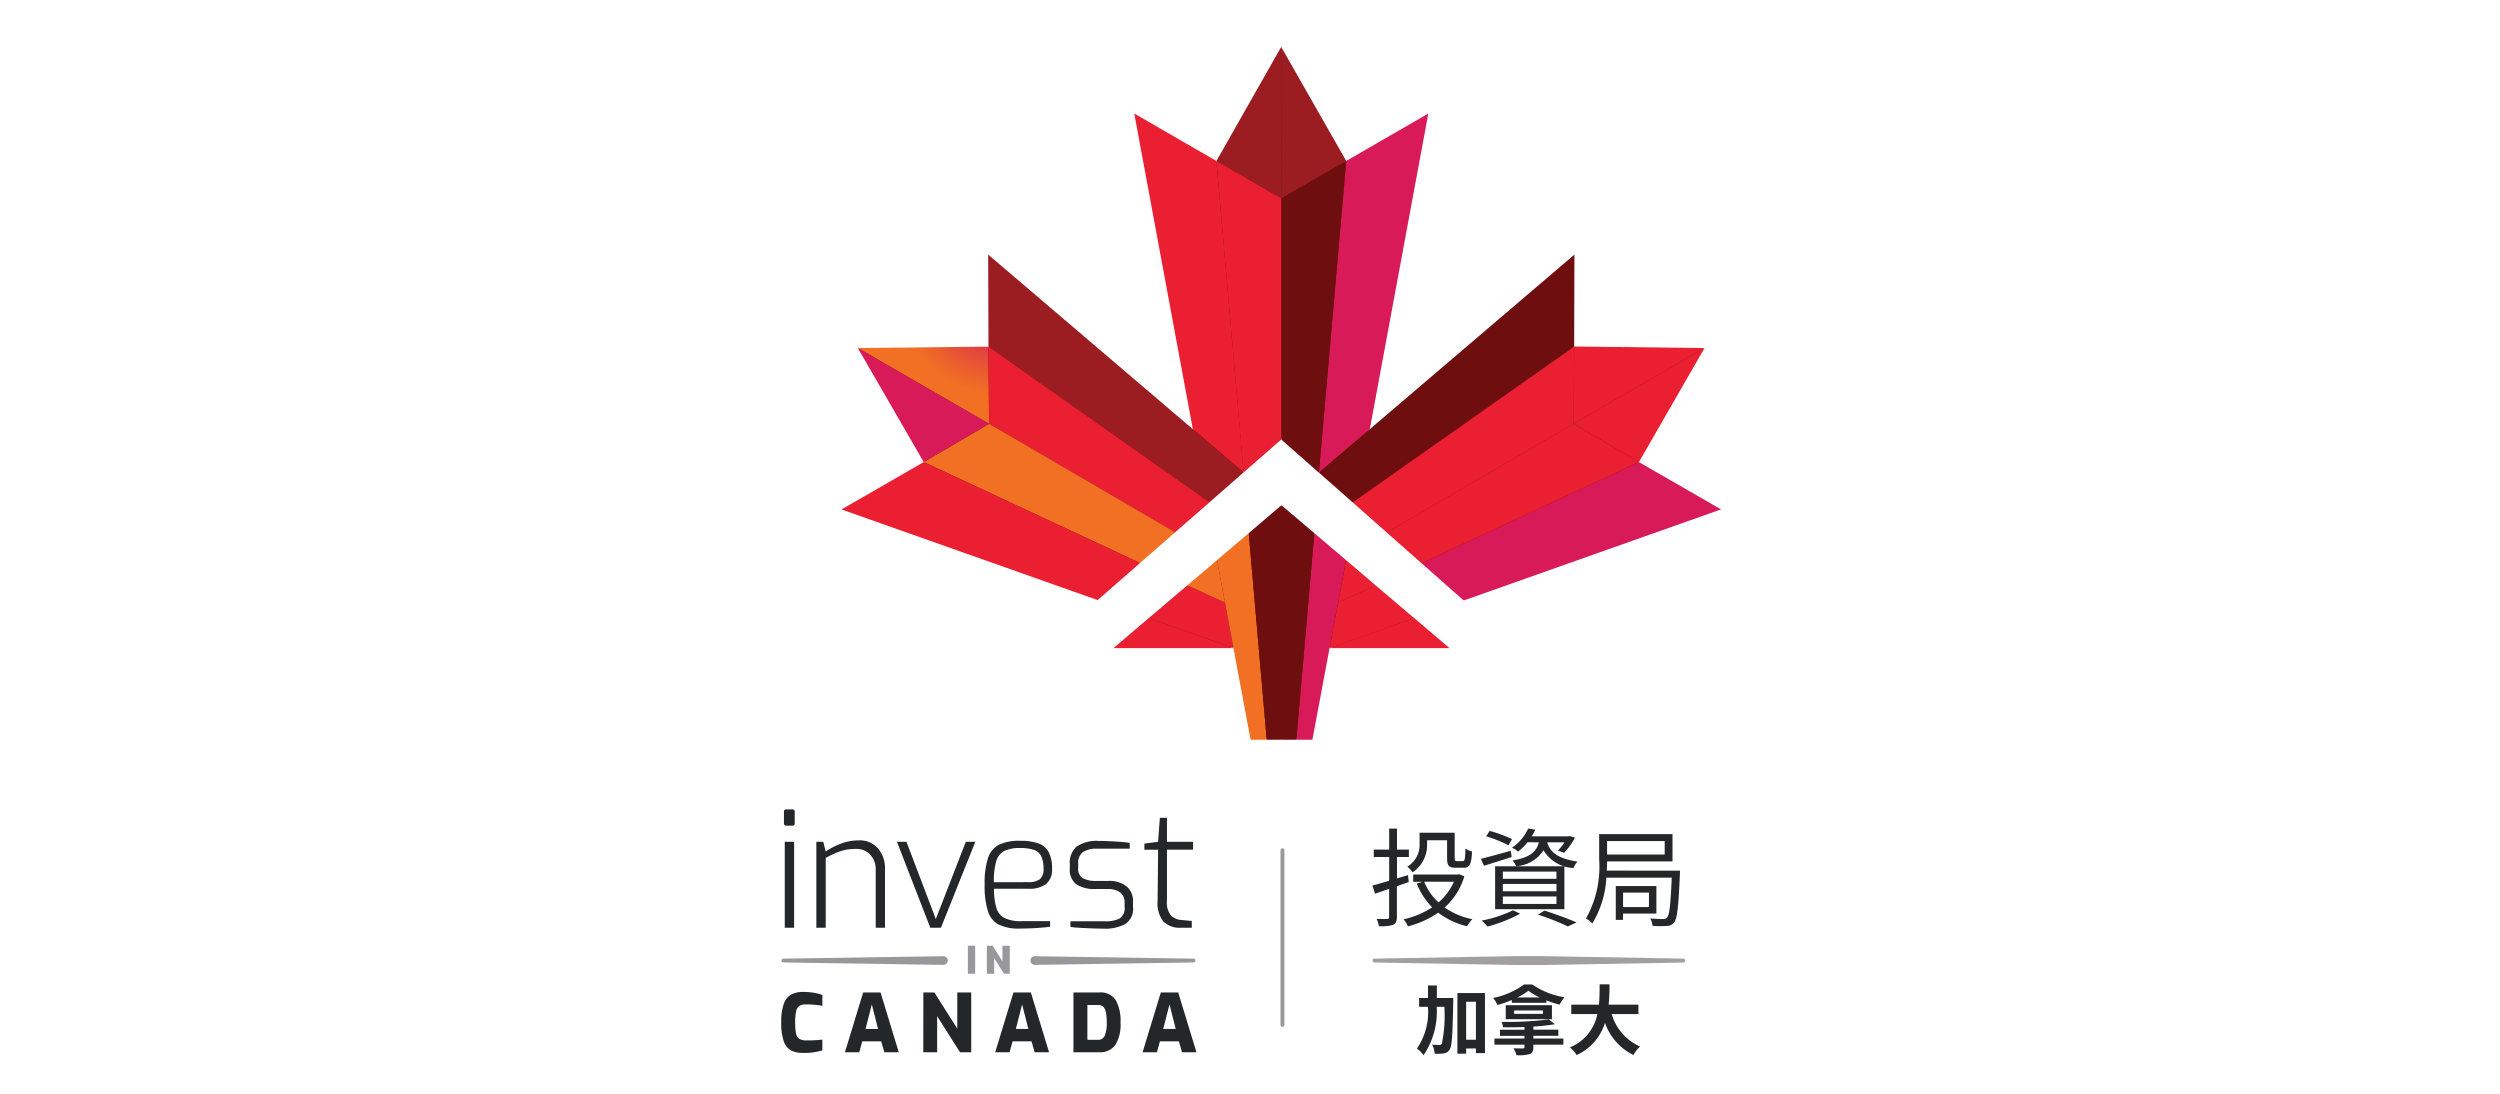 <svg xmlns="http://www.w3.org/2000/svg" xmlns:xlink="http://www.w3.org/1999/xlink" width="160" height="70" viewBox="0 0 160 70">
  <defs>
    <clipPath id="clip-path">
      <path id="Path_7539" data-name="Path 7539" d="M68.615,0,64.47,7.3l4.151,2.4Z" transform="translate(-64.47 0.001)" fill="none"/>
    </clipPath>
    <linearGradient id="linear-gradient" x1="-2.347" y1="7.777" x2="-2.306" y2="7.777" gradientUnits="objectBoundingBox">
      <stop offset="0" stop-color="#ea1f31"/>
      <stop offset="1" stop-color="#9b1d21"/>
    </linearGradient>
    <clipPath id="clip-path-2">
      <path id="Path_7540" data-name="Path 7540" d="M74.066,0l.006,9.7,4.157-2.4Z" transform="translate(-74.066 0.001)" fill="none"/>
    </clipPath>
    <linearGradient id="linear-gradient-2" x1="-4.66" y1="6.212" x2="-4.595" y2="6.212" gradientUnits="objectBoundingBox">
      <stop offset="0" stop-color="#ea1f31"/>
      <stop offset="0.154" stop-color="#dc1e2e"/>
      <stop offset="0.718" stop-color="#ad1d24"/>
      <stop offset="1" stop-color="#9b1d21"/>
    </linearGradient>
    <clipPath id="clip-path-3">
      <rect id="Rectangle_1478" data-name="Rectangle 1478" width="60.151" height="64.538" fill="none"/>
    </clipPath>
    <clipPath id="clip-path-4">
      <path id="Path_7542" data-name="Path 7542" d="M125.766,44.492l-8.344-.1-.038,4.94Z" transform="translate(-117.384 -44.397)" fill="none"/>
    </clipPath>
    <radialGradient id="radial-gradient" cx="0.141" cy="0.008" r="0.819" gradientTransform="matrix(0.719, 0, 0, -0.718, -1.527, 11.931)" gradientUnits="objectBoundingBox">
      <stop offset="0" stop-color="#6e0e0f"/>
      <stop offset="0.452" stop-color="#a7151e"/>
      <stop offset="1" stop-color="#ea1f31"/>
    </radialGradient>
    <clipPath id="clip-path-5">
      <path id="Path_7543" data-name="Path 7543" d="M86.656,9.87,81.4,12.907,79.654,32.852l3.256-2.77Z" transform="translate(-79.654 -9.87)" fill="none"/>
    </clipPath>
    <radialGradient id="radial-gradient-2" cx="0.37" cy="0.663" r="1.009" gradientTransform="matrix(0.545, 0, 0, -0.534, -0.491, 6.481)" gradientUnits="objectBoundingBox">
      <stop offset="0" stop-color="#a41d23"/>
      <stop offset="0.549" stop-color="#ea1f31"/>
      <stop offset="0.689" stop-color="#e61e37"/>
      <stop offset="0.884" stop-color="#de1b49"/>
      <stop offset="1" stop-color="#d81a58"/>
    </radialGradient>
    <clipPath id="clip-path-6">
      <path id="Path_7544" data-name="Path 7544" d="M78.237,16.9,74.08,19.3l0,15.427,2.406,2.122Z" transform="translate(-74.08 -16.9)" fill="none"/>
    </clipPath>
    <radialGradient id="radial-gradient-3" cx="0.343" cy="0.809" r="1.742" gradientTransform="matrix(0.386, 0, 0, -0.448, -0.72, 9.434)" gradientUnits="objectBoundingBox">
      <stop offset="0" stop-color="#ea1f31"/>
      <stop offset="0.336" stop-color="#c31926"/>
      <stop offset="1" stop-color="#6e0e0f"/>
    </radialGradient>
    <clipPath id="clip-path-7">
      <path id="Path_7545" data-name="Path 7545" d="M52.3,9.87l5.257,3.038L59.3,32.84l-3.252-2.769Z" transform="translate(-52.3 -9.87)" fill="none"/>
    </clipPath>
    <radialGradient id="radial-gradient-4" cx="0.766" cy="0.625" r="0.562" gradientTransform="matrix(0, -1, 1.397, 0, -6.007, 0.17)" gradientUnits="objectBoundingBox">
      <stop offset="0" stop-color="#ea1f31"/>
      <stop offset="0.204" stop-color="#c31926"/>
      <stop offset="0.606" stop-color="#6e0e0f"/>
      <stop offset="1" stop-color="#ea1f31"/>
    </radialGradient>
    <clipPath id="clip-path-8">
      <path id="Path_7546" data-name="Path 7546" d="M64.47,16.9l4.151,2.4,0,15.427-2.414,2.11Z" transform="translate(-64.47 -16.902)" fill="none"/>
    </clipPath>
    <radialGradient id="radial-gradient-5" cx="0.787" cy="0.876" r="1.004" gradientTransform="matrix(0, -1, -2.18, 0, 0.639, -2.731)" gradientUnits="objectBoundingBox">
      <stop offset="0" stop-color="#ea1f31"/>
      <stop offset="0.007" stop-color="#e81f30"/>
      <stop offset="0.173" stop-color="#c61f2b"/>
      <stop offset="0.331" stop-color="#ae2027"/>
      <stop offset="0.477" stop-color="#a02024"/>
      <stop offset="0.598" stop-color="#9b2124"/>
      <stop offset="0.659" stop-color="#a82026"/>
      <stop offset="0.887" stop-color="#d71f2e"/>
      <stop offset="1" stop-color="#ea1f31"/>
    </radialGradient>
    <clipPath id="clip-path-9">
      <path id="Path_7547" data-name="Path 7547" d="M79.654,44.723,96.007,30.77l-.016,5.887L81.817,46.629Z" transform="translate(-79.654 -30.77)" fill="none"/>
    </clipPath>
    <radialGradient id="radial-gradient-6" cx="0.423" cy="0.476" r="0.592" gradientTransform="matrix(0.995, 0, 0, -0.36, -0.007, 3.305)" xlink:href="#radial-gradient-3"/>
    <clipPath id="clip-path-10">
      <path id="Path_7548" data-name="Path 7548" d="M98.835,44.4,84.661,54.37l2.179,1.924L98.8,49.337Z" transform="translate(-84.661 -44.397)" fill="none"/>
    </clipPath>
    <radialGradient id="radial-gradient-7" cx="0.411" cy="0.603" r="0.791" gradientTransform="matrix(0.955, 0, 0, -0.476, -0.085, 4.078)" gradientUnits="objectBoundingBox">
      <stop offset="0" stop-color="#6e0e0f"/>
      <stop offset="0.169" stop-color="#88191b"/>
      <stop offset="0.315" stop-color="#9b2124"/>
      <stop offset="0.419" stop-color="#a82026"/>
      <stop offset="0.806" stop-color="#d71f2e"/>
      <stop offset="1" stop-color="#ea1f31"/>
    </radialGradient>
    <clipPath id="clip-path-11">
      <path id="Path_7549" data-name="Path 7549" d="M94.859,67.979l2.7,2.385,16.468-5.829-5.26-3.03Z" transform="translate(-94.859 -61.505)" fill="none"/>
    </clipPath>
    <radialGradient id="radial-gradient-8" cx="0.253" cy="0.616" r="0.983" gradientTransform="matrix(0.708, 0, 0, -0.459, -0.555, 4.014)" gradientUnits="objectBoundingBox">
      <stop offset="0" stop-color="#6e0e0f"/>
      <stop offset="0.169" stop-color="#88191b"/>
      <stop offset="0.315" stop-color="#9b2124"/>
      <stop offset="0.369" stop-color="#a82026"/>
      <stop offset="0.571" stop-color="#d71f2e"/>
      <stop offset="0.672" stop-color="#ea1f31"/>
      <stop offset="0.82" stop-color="#e11c44"/>
      <stop offset="1" stop-color="#d81a58"/>
    </radialGradient>
    <clipPath id="clip-path-12">
      <path id="Path_7550" data-name="Path 7550" d="M121.566,51.913l4.2-7.3-8.382,4.845Z" transform="translate(-117.384 -44.617)" fill="none"/>
    </clipPath>
    <radialGradient id="radial-gradient-9" cx="0.522" cy="0.545" r="0.539" gradientTransform="matrix(0.981, 0, 0, -0.704, -0.085, 7.372)" xlink:href="#radial-gradient"/>
    <clipPath id="clip-path-13">
      <path id="Path_7551" data-name="Path 7551" d="M11.341,44.489,19.7,44.4l.041,4.94Z" transform="translate(-11.341 -44.397)" fill="none"/>
    </clipPath>
    <radialGradient id="radial-gradient-10" cx="0.7" cy="1.004" r="0.927" gradientTransform="translate(0.783 0.119) scale(1.635 0.978)" gradientUnits="objectBoundingBox">
      <stop offset="0" stop-color="#9b1d21"/>
      <stop offset="0.264" stop-color="#c51a47"/>
      <stop offset="0.413" stop-color="#d81a58"/>
      <stop offset="0.536" stop-color="#dd2e4b"/>
      <stop offset="0.845" stop-color="#eb5d2f"/>
      <stop offset="1" stop-color="#f17024"/>
    </radialGradient>
    <clipPath id="clip-path-14">
      <path id="Path_7552" data-name="Path 7552" d="M47,44.712,30.656,30.77l.019,5.887,14.147,9.962Z" transform="translate(-30.656 -30.77)" fill="none"/>
    </clipPath>
    <radialGradient id="radial-gradient-11" cx="0.529" cy="0.607" r="0.664" gradientTransform="matrix(0, -1, 0.533, 0, -1.725, 1.961)" gradientUnits="objectBoundingBox">
      <stop offset="0" stop-color="#f17024"/>
      <stop offset="0.014" stop-color="#f06c24"/>
      <stop offset="0.28" stop-color="#eb342d"/>
      <stop offset="0.408" stop-color="#ea1f31"/>
      <stop offset="0.537" stop-color="#e11c44"/>
      <stop offset="0.694" stop-color="#d81a58"/>
      <stop offset="0.89" stop-color="#ad1c31"/>
      <stop offset="1" stop-color="#9b1d21"/>
    </radialGradient>
    <clipPath id="clip-path-15">
      <path id="Path_7553" data-name="Path 7553" d="M30.7,44.4l14.147,9.962-2.2,1.921L30.741,49.337Z" transform="translate(-30.7 -44.397)" fill="none"/>
    </clipPath>
    <radialGradient id="radial-gradient-12" cx="0.397" cy="0.589" r="0.755" gradientTransform="matrix(0, -1, 0.498, 0, -1.997, 1.996)" xlink:href="#radial-gradient-7"/>
    <clipPath id="clip-path-16">
      <path id="Path_7554" data-name="Path 7554" d="M37.2,62.776,25.293,55.833l-4.185,2.451,13.845,6.458Z" transform="translate(-21.108 -55.833)" fill="none"/>
    </clipPath>
    <radialGradient id="radial-gradient-13" cx="0.594" cy="0.949" r="0.86" gradientTransform="matrix(0, -1, 0.713, 0, -2.371, 1.837)" gradientUnits="objectBoundingBox">
      <stop offset="0" stop-color="#d81a58"/>
      <stop offset="0.199" stop-color="#e11c42"/>
      <stop offset="0.408" stop-color="#ea1f31"/>
      <stop offset="0.428" stop-color="#ea2230"/>
      <stop offset="0.814" stop-color="#ef5a27"/>
      <stop offset="1" stop-color="#f17024"/>
    </radialGradient>
    <clipPath id="clip-path-17">
      <path id="Path_7555" data-name="Path 7555" d="M28.033,67.964,14.188,61.506,8.925,64.539l16.393,5.8Z" transform="translate(-8.925 -61.506)" fill="none"/>
    </clipPath>
    <radialGradient id="radial-gradient-14" cx="0.575" cy="0.748" r="0.817" gradientTransform="matrix(0, -1, 0.649, 0, -1.764, 1.697)" xlink:href="#radial-gradient-5"/>
    <clipPath id="clip-path-18">
      <path id="Path_7556" data-name="Path 7556" d="M15.56,51.909l-4.219-7.3,8.4,4.848Z" transform="translate(-11.341 -44.61)" fill="none"/>
    </clipPath>
    <linearGradient id="linear-gradient-3" x1="-0.583" y1="6.202" x2="-0.532" y2="6.202" gradientUnits="objectBoundingBox">
      <stop offset="0" stop-color="#ea1f31"/>
      <stop offset="0.488" stop-color="#e01c46"/>
      <stop offset="1" stop-color="#d81a58"/>
    </linearGradient>
    <clipPath id="clip-path-19">
      <path id="Path_7557" data-name="Path 7557" d="M54.453,81.862l2.471-2.1,2.4,1.1.545,2.919Z" transform="translate(-54.453 -79.766)" fill="none"/>
    </clipPath>
    <radialGradient id="radial-gradient-15" cx="0.645" cy="-0.026" r="2.46" gradientTransform="matrix(0.742, 0, 0, -0.448, -1.121, 10.838)" xlink:href="#radial-gradient-5"/>
    <clipPath id="clip-path-20">
      <path id="Path_7558" data-name="Path 7558" d="M62.068,76.032l-1.894,1.613,2.4,1.1Z" transform="translate(-60.174 -76.032)" fill="none"/>
    </clipPath>
    <radialGradient id="radial-gradient-16" cx="0.274" cy="0.337" r="1.647" gradientTransform="matrix(1.13, 0, 0, -0.39, 1.405, 16.233)" xlink:href="#radial-gradient-13"/>
    <clipPath id="clip-path-21">
      <path id="Path_7559" data-name="Path 7559" d="M66.589,72.039l-2.03,1.725,2.147,11.494h1.034Z" transform="translate(-64.559 -72.039)" fill="none"/>
    </clipPath>
    <radialGradient id="radial-gradient-17" cx="0.607" cy="0.224" r="0.662" gradientTransform="matrix(0, -1, -1.521, 0, -2.231, -3.528)" gradientUnits="objectBoundingBox">
      <stop offset="0" stop-color="#9b1d21"/>
      <stop offset="0.408" stop-color="#ea1f31"/>
      <stop offset="0.428" stop-color="#ea2230"/>
      <stop offset="0.814" stop-color="#ef5a27"/>
      <stop offset="1" stop-color="#f17024"/>
    </radialGradient>
    <clipPath id="clip-path-22">
      <path id="Path_7560" data-name="Path 7560" d="M69.257,69.688,71.35,67.9l.006,15.007h-.948Z" transform="translate(-69.257 -67.9)" fill="none"/>
    </clipPath>
    <radialGradient id="radial-gradient-18" cx="0.452" cy="0.437" r="0.549" gradientTransform="matrix(0, 1, 1.925, 0, -14.372, 12.212)" xlink:href="#radial-gradient-3"/>
    <clipPath id="clip-path-23">
      <path id="Path_7561" data-name="Path 7561" d="M56.9,86.542l-7.679,0,2.261-1.928Z" transform="translate(-49.219 -84.619)" fill="none"/>
    </clipPath>
    <radialGradient id="radial-gradient-19" cx="0.905" cy="0.295" r="2.865" gradientTransform="matrix(0.251, 0, 0, -0.363, -2.074, 19.785)" xlink:href="#radial-gradient-5"/>
    <clipPath id="clip-path-24">
      <path id="Path_7562" data-name="Path 7562" d="M86.647,81.877l-2.471-2.1-2.4,1.1-.55,2.919Z" transform="translate(-81.224 -79.778)" fill="none"/>
    </clipPath>
    <radialGradient id="radial-gradient-20" cx="0.321" cy="0.595" r="1.034" gradientTransform="translate(-9.957 7.295) rotate(180) scale(0.877 0.348)" xlink:href="#radial-gradient-7"/>
    <clipPath id="clip-path-25">
      <path id="Path_7563" data-name="Path 7563" d="M83.005,76.032,84.9,77.65l-2.4,1.1Z" transform="translate(-82.497 -76.032)" fill="none"/>
    </clipPath>
    <radialGradient id="radial-gradient-21" cx="1.014" cy="0.532" r="1.167" gradientTransform="translate(-22.51 13.663) rotate(180) scale(1.056 0.448)" xlink:href="#radial-gradient-7"/>
    <clipPath id="clip-path-26">
      <path id="Path_7564" data-name="Path 7564" d="M77.463,72.039l2.03,1.725L77.339,85.258H76.312Z" transform="translate(-76.312 -72.039)" fill="none"/>
    </clipPath>
    <radialGradient id="radial-gradient-22" cx="0.866" cy="0.635" r="2.227" gradientTransform="translate(-2.852 7.102) rotate(180) scale(0.393 0.283)" gradientUnits="objectBoundingBox">
      <stop offset="0" stop-color="#a41d23"/>
      <stop offset="0.416" stop-color="#ea1f31"/>
      <stop offset="0.556" stop-color="#ec3b2c"/>
      <stop offset="0.778" stop-color="#f17024"/>
      <stop offset="1" stop-color="#d81a58"/>
    </radialGradient>
    <clipPath id="clip-path-27">
      <path id="Path_7565" data-name="Path 7565" d="M76.208,69.688,74.1,67.9l.006,15.007h.949Z" transform="translate(-74.102 -67.9)" fill="none"/>
    </clipPath>
    <radialGradient id="radial-gradient-23" cx="0.509" cy="0.127" r="6.167" gradientTransform="translate(-1.442 9.56) scale(0.152 0.245)" xlink:href="#radial-gradient-3"/>
    <clipPath id="clip-path-28">
      <path id="Path_7566" data-name="Path 7566" d="M81.224,86.551l7.679,0-2.255-1.92Z" transform="translate(-81.224 -84.636)" fill="none"/>
    </clipPath>
    <radialGradient id="radial-gradient-24" cx="0.709" cy="0.399" r="1.174" gradientTransform="translate(-6.629 10.329) rotate(180) scale(0.5 0.408)" gradientUnits="objectBoundingBox">
      <stop offset="0" stop-color="#9b1d21"/>
      <stop offset="0.336" stop-color="#c61a47"/>
      <stop offset="0.465" stop-color="#d81a58"/>
      <stop offset="1" stop-color="#ea1f31"/>
    </radialGradient>
    <clipPath id="clip-path-29">
      <path id="Path_7567" data-name="Path 7567" d="M89.7,62.789l11.958-6.956,4.182,2.451L91.931,64.758Z" transform="translate(-89.704 -55.833)" fill="none"/>
    </clipPath>
    <radialGradient id="radial-gradient-25" cx="0.795" cy="0.394" r="1" gradientTransform="matrix(-0.859, 0, 0, 0.595, -3.791, 1.122)" xlink:href="#radial-gradient-7"/>
  </defs>
  <g id="logo-canada-invest" transform="translate(-1192 -690)">
    <rect id="Rectangle_1441" data-name="Rectangle 1441" width="160" height="70" transform="translate(1192 690)" fill="#fff"/>
    <g id="Group_1911" data-name="Group 1911" transform="translate(1242 693.002)">
      <path id="Path_7537" data-name="Path 7537" d="M58.243,82.949l-1.094-5.862-7.572,0,10.595-9.018,10.6,9.018-7.571,0-1.095,5.862Z" transform="translate(-28.16 -38.667)" fill="#6e0e0f"/>
      <path id="Path_7538" data-name="Path 7538" d="M33.119,7.531l-5.2-3,3.751,20.238-13.122-11.2.019,5.82-8.322.091,4.2,7.264-5.2,3,16.245,5.747L37.252,25.2,48.943,35.514l16.319-5.77-5.2-3,4.18-7.261-8.3-.094.016-5.82L42.829,24.775,46.582,4.526l-5.2,3L37.244.266Z" transform="translate(-5.248 -0.152)" fill="#6e0e0f"/>
      <g id="Group_1852" data-name="Group 1852" transform="translate(27.851 -0.001)">
        <g id="Group_1851" data-name="Group 1851" transform="translate(0 0)" clip-path="url(#clip-path)">
          <rect id="Rectangle_1476" data-name="Rectangle 1476" width="10.512" height="8.214" transform="translate(-4.016 7.565) rotate(-62.038)" fill="url(#linear-gradient)"/>
        </g>
      </g>
      <g id="Group_1854" data-name="Group 1854" transform="translate(31.996 -0.001)">
        <g id="Group_1853" data-name="Group 1853" transform="translate(0 0)" clip-path="url(#clip-path-2)">
          <rect id="Rectangle_1477" data-name="Rectangle 1477" width="6.604" height="10.457" transform="translate(-2.498 0.693) rotate(-15.503)" fill="url(#linear-gradient-2)"/>
        </g>
      </g>
      <g id="Group_1856" data-name="Group 1856" transform="translate(0 -0.001)">
        <g id="Group_1855" data-name="Group 1855" clip-path="url(#clip-path-3)">
          <path id="Path_7541" data-name="Path 7541" d="M83.7,16.9" transform="translate(-47.544 -9.599)" fill="#50433e"/>
        </g>
      </g>
      <g id="Group_1858" data-name="Group 1858" transform="translate(50.709 19.179)">
        <g id="Group_1857" data-name="Group 1857" clip-path="url(#clip-path-4)">
          <rect id="Rectangle_1479" data-name="Rectangle 1479" width="9.26" height="6.655" transform="matrix(0.976, -0.219, 0.219, 0.976, -1.055, 0.237)" fill="url(#radial-gradient)"/>
        </g>
      </g>
      <g id="Group_1860" data-name="Group 1860" transform="translate(34.41 4.263)">
        <g id="Group_1859" data-name="Group 1859" clip-path="url(#clip-path-5)">
          <rect id="Rectangle_1480" data-name="Rectangle 1480" width="24.022" height="13.093" transform="translate(-6.116 21.219) rotate(-73.921)" fill="url(#radial-gradient-2)"/>
        </g>
      </g>
      <g id="Group_1862" data-name="Group 1862" transform="translate(32.002 7.3)">
        <g id="Group_1861" data-name="Group 1861" clip-path="url(#clip-path-6)">
          <rect id="Rectangle_1481" data-name="Rectangle 1481" width="20.371" height="7.859" transform="translate(-3.709 19.23) rotate(-79.084)" fill="url(#radial-gradient-3)"/>
        </g>
      </g>
      <g id="Group_1864" data-name="Group 1864" transform="translate(22.593 4.263)">
        <g id="Group_1863" data-name="Group 1863" clip-path="url(#clip-path-7)">
          <rect id="Rectangle_1482" data-name="Rectangle 1482" width="8.975" height="23.493" transform="translate(-1.997 0.175) rotate(-5.007)" fill="url(#radial-gradient-4)"/>
        </g>
      </g>
      <g id="Group_1866" data-name="Group 1866" transform="translate(27.851 7.301)">
        <g id="Group_1865" data-name="Group 1865" clip-path="url(#clip-path-8)">
          <rect id="Rectangle_1483" data-name="Rectangle 1483" width="4.918" height="20.078" transform="translate(-0.767 0.03) rotate(-2.208)" fill="url(#radial-gradient-5)"/>
        </g>
      </g>
      <g id="Group_1868" data-name="Group 1868" transform="translate(34.41 13.292)">
        <g id="Group_1867" data-name="Group 1867" clip-path="url(#clip-path-9)">
          <rect id="Rectangle_1484" data-name="Rectangle 1484" width="22.551" height="22.441" transform="translate(-7.54 5.475) rotate(-35.986)" fill="url(#radial-gradient-6)"/>
        </g>
      </g>
      <g id="Group_1870" data-name="Group 1870" transform="translate(36.573 19.179)">
        <g id="Group_1869" data-name="Group 1869" clip-path="url(#clip-path-10)">
          <rect id="Rectangle_1485" data-name="Rectangle 1485" width="18.237" height="17.416" transform="matrix(0.864, -0.504, 0.504, 0.864, -5.176, 3.018)" fill="url(#radial-gradient-7)"/>
        </g>
      </g>
      <g id="Group_1872" data-name="Group 1872" transform="translate(40.978 26.569)">
        <g id="Group_1871" data-name="Group 1871" clip-path="url(#clip-path-11)">
          <rect id="Rectangle_1486" data-name="Rectangle 1486" width="21.048" height="14.903" transform="translate(-2.857 1.045) rotate(-20.083)" fill="url(#radial-gradient-8)"/>
        </g>
      </g>
      <g id="Group_1874" data-name="Group 1874" transform="translate(50.709 19.274)">
        <g id="Group_1873" data-name="Group 1873" clip-path="url(#clip-path-12)">
          <rect id="Rectangle_1487" data-name="Rectangle 1487" width="11.086" height="10.875" transform="matrix(0.798, -0.603, 0.603, 0.798, -3.51, 2.655)" fill="url(#radial-gradient-9)"/>
        </g>
      </g>
      <g id="Group_1876" data-name="Group 1876" transform="translate(4.899 19.179)">
        <g id="Group_1875" data-name="Group 1875" clip-path="url(#clip-path-13)">
          <rect id="Rectangle_1488" data-name="Rectangle 1488" width="5.25" height="8.582" transform="translate(-0.184 4.933) rotate(-87.867)" fill="url(#radial-gradient-10)"/>
        </g>
      </g>
      <g id="Group_1878" data-name="Group 1878" transform="translate(13.243 13.292)">
        <g id="Group_1877" data-name="Group 1877" clip-path="url(#clip-path-14)">
          <rect id="Rectangle_1489" data-name="Rectangle 1489" width="22.682" height="22.733" transform="translate(-7.843 9.057) rotate(-49.108)" fill="url(#radial-gradient-11)"/>
        </g>
      </g>
      <g id="Group_1880" data-name="Group 1880" transform="translate(13.262 19.179)">
        <g id="Group_1879" data-name="Group 1879" clip-path="url(#clip-path-15)">
          <rect id="Rectangle_1490" data-name="Rectangle 1490" width="17.391" height="18.206" transform="matrix(0.504, -0.864, 0.864, 0.504, -5.17, 8.869)" fill="url(#radial-gradient-12)"/>
        </g>
      </g>
      <g id="Group_1882" data-name="Group 1882" transform="translate(9.119 24.119)">
        <g id="Group_1881" data-name="Group 1881" clip-path="url(#clip-path-16)">
          <rect id="Rectangle_1491" data-name="Rectangle 1491" width="15.338" height="18.389" transform="translate(-3.651 7.006) rotate(-62.473)" fill="url(#radial-gradient-13)"/>
        </g>
      </g>
      <g id="Group_1884" data-name="Group 1884" transform="translate(3.856 26.57)">
        <g id="Group_1883" data-name="Group 1883" clip-path="url(#clip-path-17)">
          <rect id="Rectangle_1492" data-name="Rectangle 1492" width="14.856" height="20.979" transform="translate(-2.848 7.79) rotate(-69.917)" fill="url(#radial-gradient-14)"/>
        </g>
      </g>
      <g id="Group_1886" data-name="Group 1886" transform="translate(4.899 19.271)">
        <g id="Group_1885" data-name="Group 1885" clip-path="url(#clip-path-18)">
          <rect id="Rectangle_1493" data-name="Rectangle 1493" width="8.404" height="7.299" fill="url(#linear-gradient-3)"/>
        </g>
      </g>
      <g id="Group_1888" data-name="Group 1888" transform="translate(23.523 34.458)">
        <g id="Group_1887" data-name="Group 1887" clip-path="url(#clip-path-19)">
          <rect id="Rectangle_1494" data-name="Rectangle 1494" width="5.418" height="4.019" transform="translate(0)" fill="url(#radial-gradient-15)"/>
        </g>
      </g>
      <g id="Group_1890" data-name="Group 1890" transform="translate(25.995 32.845)">
        <g id="Group_1889" data-name="Group 1889" clip-path="url(#clip-path-20)">
          <rect id="Rectangle_1495" data-name="Rectangle 1495" width="2.402" height="2.714" fill="url(#radial-gradient-16)"/>
        </g>
      </g>
      <g id="Group_1892" data-name="Group 1892" transform="translate(27.889 31.12)">
        <g id="Group_1891" data-name="Group 1891" clip-path="url(#clip-path-21)">
          <rect id="Rectangle_1496" data-name="Rectangle 1496" width="4.523" height="13.476" transform="matrix(0.995, -0.103, 0.103, 0.995, -1.353, 0.14)" fill="url(#radial-gradient-17)"/>
        </g>
      </g>
      <g id="Group_1894" data-name="Group 1894" transform="translate(29.919 29.332)">
        <g id="Group_1893" data-name="Group 1893" clip-path="url(#clip-path-22)">
          <rect id="Rectangle_1497" data-name="Rectangle 1497" width="2.984" height="15.105" transform="matrix(0.998, -0.059, 0.059, 0.998, -0.887, 0.053)" fill="url(#radial-gradient-18)"/>
        </g>
      </g>
      <g id="Group_1896" data-name="Group 1896" transform="translate(21.262 36.554)">
        <g id="Group_1895" data-name="Group 1895" clip-path="url(#clip-path-23)">
          <rect id="Rectangle_1498" data-name="Rectangle 1498" width="7.679" height="1.928" fill="url(#radial-gradient-19)"/>
        </g>
      </g>
      <g id="Group_1898" data-name="Group 1898" transform="translate(35.088 34.463)">
        <g id="Group_1897" data-name="Group 1897" clip-path="url(#clip-path-24)">
          <rect id="Rectangle_1499" data-name="Rectangle 1499" width="6.513" height="5.714" transform="translate(-1.362 0.533) rotate(-21.373)" fill="url(#radial-gradient-20)"/>
        </g>
      </g>
      <g id="Group_1900" data-name="Group 1900" transform="translate(35.638 32.845)">
        <g id="Group_1899" data-name="Group 1899" clip-path="url(#clip-path-25)">
          <rect id="Rectangle_1500" data-name="Rectangle 1500" width="3.217" height="3.396" transform="translate(-0.91 0.35) rotate(-21.048)" fill="url(#radial-gradient-21)"/>
        </g>
      </g>
      <g id="Group_1902" data-name="Group 1902" transform="translate(32.966 31.12)">
        <g id="Group_1901" data-name="Group 1901" clip-path="url(#clip-path-26)">
          <rect id="Rectangle_1501" data-name="Rectangle 1501" width="13.564" height="5.325" transform="translate(-2.158 12.857) rotate(-80.471)" fill="url(#radial-gradient-22)"/>
        </g>
      </g>
      <g id="Group_1904" data-name="Group 1904" transform="translate(32.012 29.332)">
        <g id="Group_1903" data-name="Group 1903" clip-path="url(#clip-path-27)">
          <rect id="Rectangle_1502" data-name="Rectangle 1502" width="15.031" height="2.279" transform="translate(-0.174 15.005) rotate(-89.337)" fill="url(#radial-gradient-23)"/>
        </g>
      </g>
      <g id="Group_1906" data-name="Group 1906" transform="translate(35.088 36.562)">
        <g id="Group_1905" data-name="Group 1905" clip-path="url(#clip-path-28)">
          <rect id="Rectangle_1503" data-name="Rectangle 1503" width="7.911" height="3.952" transform="translate(-0.506 0.144) rotate(-15.916)" fill="url(#radial-gradient-24)"/>
        </g>
      </g>
      <g id="Group_1908" data-name="Group 1908" transform="translate(38.752 24.119)">
        <g id="Group_1907" data-name="Group 1907" clip-path="url(#clip-path-29)">
          <rect id="Rectangle_1504" data-name="Rectangle 1504" width="18.438" height="15.835" transform="matrix(0.864, -0.503, 0.503, 0.864, -3.881, 2.261)" fill="url(#radial-gradient-25)"/>
        </g>
      </g>
      <g id="Group_1910" data-name="Group 1910" transform="translate(0 -0.001)">
        <g id="Group_1909" data-name="Group 1909" clip-path="url(#clip-path-3)">
          <path id="Path_7568" data-name="Path 7568" d="M74.091,130.161a.124.124,0,0,1-.124-.124v-11.18a.124.124,0,0,1,.248,0v11.18a.124.124,0,0,1-.124.124" transform="translate(-42.014 -67.441)" fill="#98989b"/>
          <path id="Path_7569" data-name="Path 7569" d="M.441,113.967a.152.152,0,0,1-.041-.113v-.733a.137.137,0,0,1,.155-.155h.4q.134,0,.134.155v.733c0,.1-.045.155-.134.155h-.4a.152.152,0,0,1-.114-.041m.01,1.073h.6v5.5h-.6Z" transform="translate(-0.227 -64.166)" fill="#232729"/>
          <path id="Path_7570" data-name="Path 7570" d="M5.2,117.645h.444l.155.619a4.556,4.556,0,0,1,1-.511,3.142,3.142,0,0,1,1.093-.2,1.552,1.552,0,0,1,1.264.526,1.946,1.946,0,0,1,.438,1.29v3.776H9V119.43a1.355,1.355,0,0,0-.346-.954,1.191,1.191,0,0,0-.923-.377,3.049,3.049,0,0,0-.965.139,6.085,6.085,0,0,0-.965.438v4.467H5.2Z" transform="translate(-2.954 -66.77)" fill="#232729"/>
          <path id="Path_7571" data-name="Path 7571" d="M17.141,117.767h.609l1.878,4.942,1.919-4.942h.609l-2.2,5.5h-.681Z" transform="translate(-9.736 -66.892)" fill="#232729"/>
          <path id="Path_7572" data-name="Path 7572" d="M31.024,122.984a1.485,1.485,0,0,1-.686-.872,5.483,5.483,0,0,1-.206-1.692,5.227,5.227,0,0,1,.217-1.7,1.449,1.449,0,0,1,.707-.851,3.019,3.019,0,0,1,1.347-.248,3.417,3.417,0,0,1,1.166.165,1.207,1.207,0,0,1,.661.557,2.233,2.233,0,0,1,.216,1.073,1.165,1.165,0,0,1-.387.975,1.778,1.778,0,0,1-1.12.3H30.731a4.278,4.278,0,0,0,.155,1.233,1.072,1.072,0,0,0,.521.64,2.39,2.39,0,0,0,1.1.2h1.816v.361a17.594,17.594,0,0,1-1.95.114,2.835,2.835,0,0,1-1.347-.263m1.873-2.708a1.243,1.243,0,0,0,.763-.186.808.808,0,0,0,.237-.67,1.831,1.831,0,0,0-.144-.8.815.815,0,0,0-.464-.408,2.65,2.65,0,0,0-.887-.118,2.214,2.214,0,0,0-1.027.191,1.076,1.076,0,0,0-.505.655,4.611,4.611,0,0,0-.149,1.341Z" transform="translate(-17.115 -66.811)" fill="#232729"/>
          <path id="Path_7573" data-name="Path 7573" d="M43.749,123.224q-.728-.036-.965-.077v-.361h2.2a1.97,1.97,0,0,0,.954-.181.79.79,0,0,0,.314-.748v-.268a.777.777,0,0,0-.278-.645,1.326,1.326,0,0,0-.835-.222h-.743a2.114,2.114,0,0,1-1.228-.3,1.164,1.164,0,0,1-.423-1.021v-.279A1.341,1.341,0,0,1,43.191,118a2.259,2.259,0,0,1,1.409-.356q.433,0,1.042.036c.406.024.719.054.939.088v.372H44.517a1.621,1.621,0,0,0-.934.216.875.875,0,0,0-.3.764v.237a.714.714,0,0,0,.295.676,1.831,1.831,0,0,0,.892.17h.753a1.753,1.753,0,0,1,1.15.346,1.205,1.205,0,0,1,.418.985v.351a1.154,1.154,0,0,1-.49,1.073,2.7,2.7,0,0,1-1.4.3q-.423,0-1.15-.036" transform="translate(-24.278 -66.825)" fill="#232729"/>
          <path id="Path_7574" data-name="Path 7574" d="M55.007,120.837a1.888,1.888,0,0,1-.361-1.315l.031-3.271H53.8v-.392l.877-.114.114-1.537h.454v1.537h1.671v.505H55.245v3.271a1.3,1.3,0,0,0,.263.949,1.044,1.044,0,0,0,.655.279l.67.062v.433h-.691a1.461,1.461,0,0,1-1.135-.407" transform="translate(-30.559 -64.871)" fill="#232729"/>
          <rect id="Rectangle_1505" data-name="Rectangle 1505" width="0.467" height="1.79" transform="translate(11.944 57.527)" fill="#98989b"/>
          <path id="Path_7575" data-name="Path 7575" d="M30.46,133.165h.371l.629,1v-1h.467v1.79h-.371l-.629-1v1H30.46Z" transform="translate(-17.302 -75.639)" fill="#98989b"/>
          <path id="Path_7576" data-name="Path 7576" d="M.624,143.747a1.026,1.026,0,0,1-.462-.58A3.567,3.567,0,0,1,0,141.947a3.347,3.347,0,0,1,.168-1.192,1.075,1.075,0,0,1,.472-.585,1.606,1.606,0,0,1,.763-.162,3.986,3.986,0,0,1,.707.057,2.762,2.762,0,0,1,.521.139v.691a5.728,5.728,0,0,0-1.037-.088.841.841,0,0,0-.423.086.518.518,0,0,0-.212.327,2.948,2.948,0,0,0-.067.733,3.359,3.359,0,0,0,.057.719.518.518,0,0,0,.206.336.835.835,0,0,0,.444.1,7.427,7.427,0,0,0,1.032-.051v.691a3.739,3.739,0,0,1-1.233.16,1.681,1.681,0,0,1-.774-.155" transform="translate(0 -79.525)" fill="#232729"/>
          <path id="Path_7577" data-name="Path 7577" d="M10.6,140.09h1.114l1.166,3.828h-.923l-.2-.7H10.542l-.191.7H9.433Zm.954,2.332-.4-1.568-.4,1.568Z" transform="translate(-5.358 -79.572)" fill="#232729"/>
          <path id="Path_7578" data-name="Path 7578" d="M21.052,140.09h.707l1.465,2.316V140.09h.892v3.828H23.4l-1.465-2.311v2.311h-.887Z" transform="translate(-11.958 -79.572)" fill="#232729"/>
          <path id="Path_7579" data-name="Path 7579" d="M32.869,140.09h1.114l1.166,3.828h-.923l-.2-.7H32.812l-.191.7H31.7Zm.954,2.332-.4-1.568-.4,1.568Z" transform="translate(-18.008 -79.572)" fill="#232729"/>
          <path id="Path_7580" data-name="Path 7580" d="M43.287,140.09h1.656a1.134,1.134,0,0,1,1.058.5,2.743,2.743,0,0,1,.3,1.416,2.488,2.488,0,0,1-.335,1.445,1.181,1.181,0,0,1-1.026.464H43.287Zm1.568,3.028a.445.445,0,0,0,.436-.263,2.084,2.084,0,0,0,.126-.846,2.886,2.886,0,0,0-.064-.7.587.587,0,0,0-.183-.33.518.518,0,0,0-.314-.088h-.676v2.229Z" transform="translate(-24.587 -79.572)" fill="#232729"/>
          <path id="Path_7581" data-name="Path 7581" d="M54.7,140.09h1.114l1.166,3.828h-.923l-.2-.7H54.641l-.191.7h-.918Zm.954,2.332-.4-1.568-.4,1.568Z" transform="translate(-30.407 -79.572)" fill="#232729"/>
          <path id="Path_7582" data-name="Path 7582" d="M.172,134.871l10.23-.156a.278.278,0,0,1,.009.556H10.4l-10.23-.156a.122.122,0,0,1,0-.244" transform="translate(-0.03 -76.519)" fill="#98989b"/>
          <path id="Path_7583" data-name="Path 7583" d="M47.359,135.115l-10.156.156a.278.278,0,0,1-.009-.556H37.2l10.156.156a.122.122,0,0,1,0,.244" transform="translate(-20.971 -76.519)" fill="#98989b"/>
          <path id="Path_7584" data-name="Path 7584" d="M89.9,119.232l-.76.267v1.966c0,.281-.062.425-.247.507a2.428,2.428,0,0,1-.9.082,1.715,1.715,0,0,0-.151-.459c.308.007.589.007.678,0s.123-.027.123-.13V119.67c-.322.11-.63.219-.9.308l-.171-.521c.295-.075.664-.185,1.075-.308v-1.521h-.986v-.473h.986v-1.343h.5v1.343h.76v.473h-.76V119l.705-.213Zm3.556-.363a4.328,4.328,0,0,1-1.261,1.994,4.723,4.723,0,0,0,1.774.747,2.209,2.209,0,0,0-.336.452,4.92,4.92,0,0,1-1.85-.87,5.917,5.917,0,0,1-1.939.877,1.69,1.69,0,0,0-.274-.452,5.475,5.475,0,0,0,1.829-.767,4.492,4.492,0,0,1-.986-1.521l.37-.11h-.6v-.466h2.843l.1-.021Zm-2.384-2.1a2.1,2.1,0,0,1-.925,1.843,1.73,1.73,0,0,0-.343-.363,1.621,1.621,0,0,0,.788-1.486v-.685h2.247v1.63c0,.158.021.185.144.185h.37c.13,0,.158-.1.171-.808a1.262,1.262,0,0,0,.425.192c-.035.829-.158,1.042-.541,1.042h-.5c-.432,0-.555-.124-.555-.6V116.56H91.075Zm-.185,2.446a3.628,3.628,0,0,0,.918,1.322,3.717,3.717,0,0,0,.98-1.322Z" transform="translate(-49.739 -65.783)" fill="#242628"/>
          <path id="Path_7585" data-name="Path 7585" d="M105.624,117.62c-.616.2-1.261.4-1.774.562l-.2-.445c.493-.117,1.213-.322,1.912-.514Zm.541,3.631a9.771,9.771,0,0,1-2.09.822,3.924,3.924,0,0,0-.377-.384,7.833,7.833,0,0,0,2.007-.658Zm-.747-4.378a8.275,8.275,0,0,0-1.432-.575l.226-.349a8.738,8.738,0,0,1,1.432.527Zm-.856,1.343h4.432v2.747h-4.432Zm.493.8h3.432v-.459h-3.432Zm0,.8h3.432v-.473h-3.432Zm0,.809h3.432v-.48h-3.432Zm1.582-3.946a3.585,3.585,0,0,1-.61.6,1.292,1.292,0,0,0-.384-.254,2.973,2.973,0,0,0,1.034-1.226l.459.075a4.4,4.4,0,0,1-.233.425h2.343l.082-.02.343.1a4.416,4.416,0,0,1-.692.973l-.4-.144a2.788,2.788,0,0,0,.418-.527h-1.1c.151.527.534,1.028,1.939,1.233a1.441,1.441,0,0,0-.26.411,2.366,2.366,0,0,1-1.918-1.137,2.236,2.236,0,0,1-1.747,1.021,1.381,1.381,0,0,0-.24-.363c1.117-.2,1.528-.541,1.692-1.165Zm1.083,4.371c.74.24,1.555.534,2.055.76l-.562.254a15,15,0,0,0-1.911-.753Z" transform="translate(-58.874 -65.774)" fill="#242628"/>
          <path id="Path_7586" data-name="Path 7586" d="M125.242,118.974s-.007.158-.007.233c-.089,2.083-.171,2.843-.377,3.083a.575.575,0,0,1-.466.219,5.772,5.772,0,0,1-.911-.007,1.114,1.114,0,0,0-.144-.473c.363.034.692.041.822.041a.281.281,0,0,0,.254-.1c.151-.157.226-.808.3-2.548h-4.186a6.2,6.2,0,0,1-.9,2.932,1.526,1.526,0,0,0-.4-.322,6.8,6.8,0,0,0,.842-3.782v-1.617h4.693v1.747h-4.186c0,.185-.007.384-.02.589Zm-4.666-1.034h3.686v-.863h-3.686Zm1.021,3.781v.4h-.466V119.96h2.6v1.76Zm0-.418h1.658v-.925H121.6Z" transform="translate(-67.722 -66.251)" fill="#242628"/>
          <path id="Path_7587" data-name="Path 7587" d="M96.494,139.856s0,.189,0,.262c-.044,2.068-.078,2.811-.228,3.034a.517.517,0,0,1-.374.248,2.762,2.762,0,0,1-.588.019,1.388,1.388,0,0,0-.165-.578c.194.014.369.019.461.019a.177.177,0,0,0,.165-.087,8.872,8.872,0,0,0,.16-2.354h-.49a4.953,4.953,0,0,1-.845,3.1,1.524,1.524,0,0,0-.422-.423,4.171,4.171,0,0,0,.708-2.679H94.31v-.563h.568c0-.257,0-.524,0-.8h.568c0,.272,0,.539-.005.8Zm2.029-.316v3.844h-.578v-.3h-.626v.335h-.559V139.54Zm-.578.553h-.626v2.432h.626Z" transform="translate(-53.486 -78.984)" fill="#242628"/>
          <path id="Path_7588" data-name="Path 7588" d="M106.664,139.9a7.087,7.087,0,0,1-.918.32,2.194,2.194,0,0,0-.276-.451,5,5,0,0,0,1.976-.864h.524a5.024,5.024,0,0,0,2.063.82,3.3,3.3,0,0,0-.316.471,7.014,7.014,0,0,1-.84-.272v.155h-2.213Zm1.378,2.465h1.922v.394h-1.922v.165c0,.262-.058.374-.252.441a2.584,2.584,0,0,1-.826.068,1.85,1.85,0,0,0-.189-.442c.238.01.524.01.592.01s.107-.024.107-.092v-.15h-1.922v-.394h1.922v-.17h-1.568v-.393h1.568v-.175c-.466.019-.937.024-1.374.019a1.161,1.161,0,0,0-.092-.345,21.589,21.589,0,0,0,3.034-.16l.374.311a12.466,12.466,0,0,1-1.374.146v.2h1.6v.393h-1.6Zm-1.767-2.131h2.956v.893h-2.956Zm.539.553h1.845v-.219h-1.845Zm1.641-1.048a4.06,4.06,0,0,1-.728-.432,4.076,4.076,0,0,1-.709.432Z" transform="translate(-59.908 -78.901)" fill="#242628"/>
          <path id="Path_7589" data-name="Path 7589" d="M119.511,140.8a3.238,3.238,0,0,0,1.815,2.077,2.317,2.317,0,0,0-.427.543,3.617,3.617,0,0,1-1.82-2.058,3.341,3.341,0,0,1-1.816,2.063,1.707,1.707,0,0,0-.432-.49,2.909,2.909,0,0,0,1.762-2.136h-1.67v-.6h1.767c.049-.456.044-.9.049-1.3h.631c0,.4-.01.845-.058,1.3h1.908v.6Z" transform="translate(-66.361 -78.901)" fill="#242628"/>
          <path id="Path_7590" data-name="Path 7590" d="M107.511,134.865l-8.934-.159H96.757v.007a.187.187,0,0,0-.035-.007l-9,.159a.125.125,0,0,0,0,.248l9,.159h.008a.153.153,0,0,0,.027-.007v.007h1.895l8.859-.157a.125.125,0,0,0,0-.248" transform="translate(-49.768 -76.514)" fill="#a2a09f"/>
        </g>
      </g>
    </g>
  </g>
</svg>
